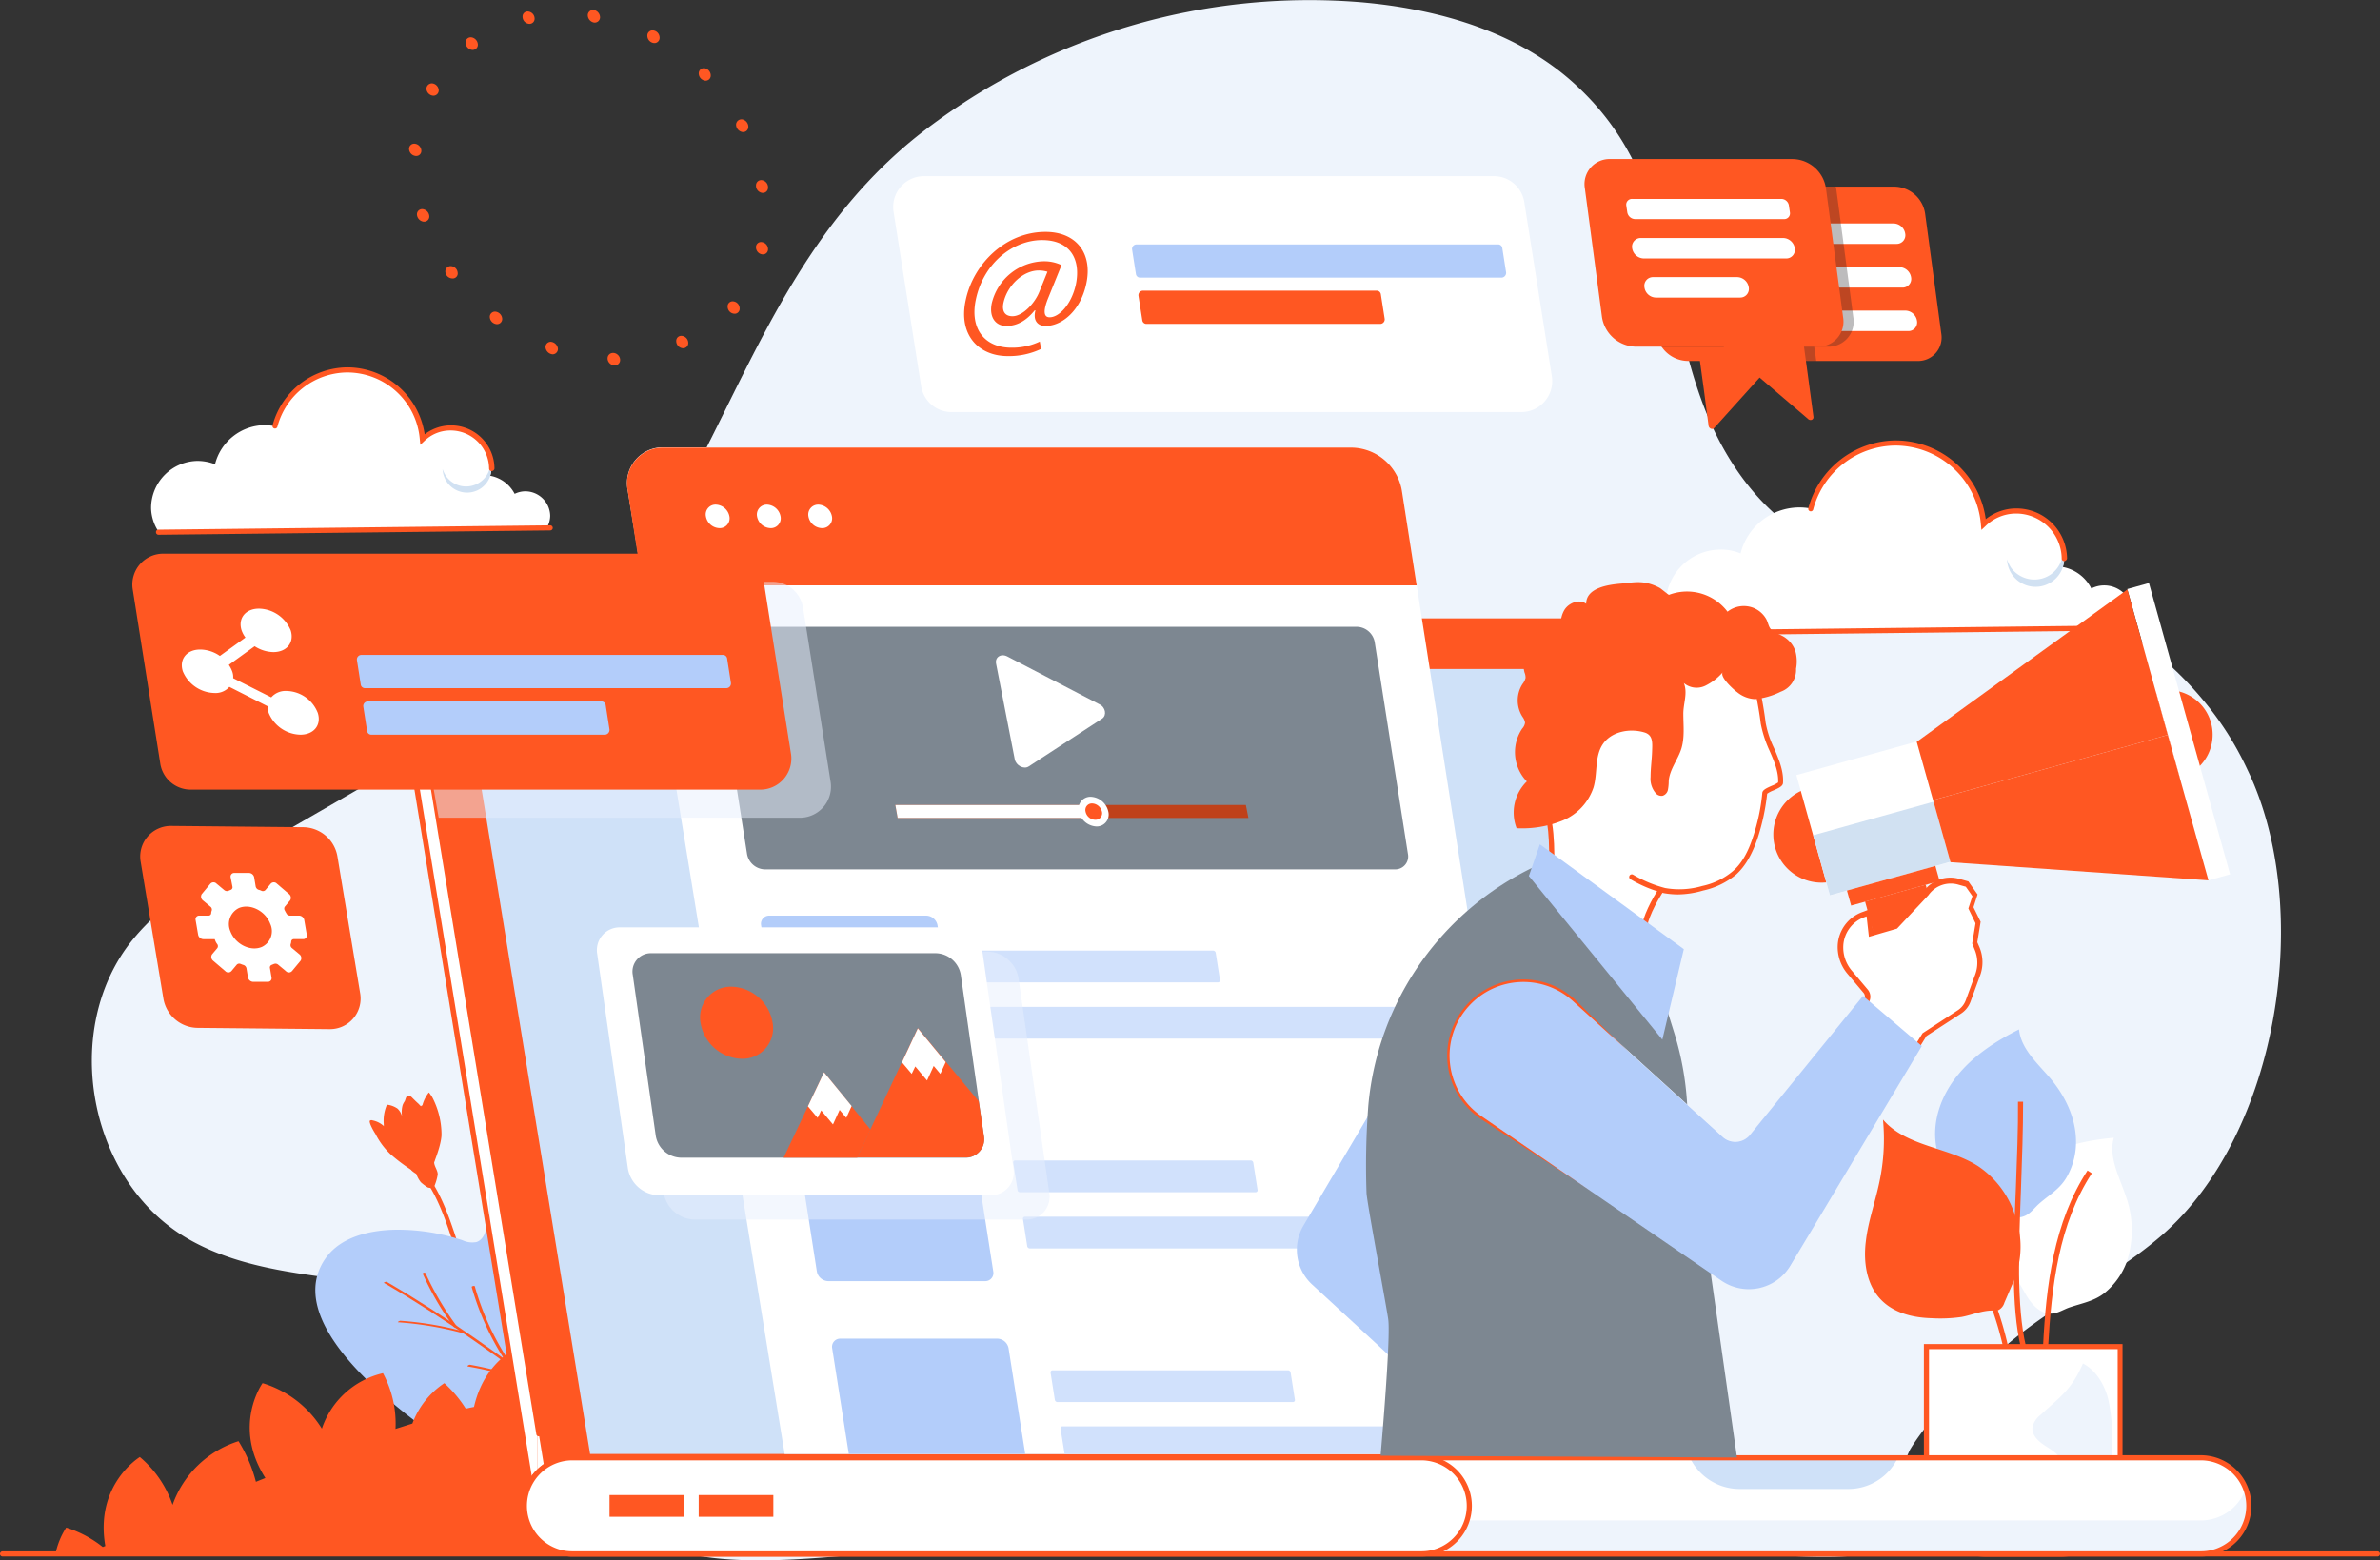 <svg xmlns="http://www.w3.org/2000/svg" xmlns:xlink="http://www.w3.org/1999/xlink" width="577.385" height="378.619" viewBox="0 0 577.385 378.619"><rect x="0" y="0" width="577.385" height="378.619" fill="#333333" stroke="none"/><defs><style>.a{fill:#eef4fc;}.b{fill:#ff5722;}.c{fill:#b3cdfa;}.d{fill:#fff;}.e{fill:#d1e1f2;}.f{clip-path:url(#a);}.g{fill:#e3edfe;}.h{fill:#e5eefe;}.i{fill:#e8f0fe;}.j{fill:#eaf1fe;}.k{fill:#ecf3fe;}.l{fill:#eef4fe;}.m{fill:#eff5fe;}.n{fill:#f1f6fe;}.o{fill:#f3f7ff;}.p{fill:#f4f8ff;}.q{fill:#f5f9ff;}.r{fill:#f7faff;}.s{fill:#f8faff;}.t{fill:#f9fbff;}.u{fill:#fafcff;}.v{fill:#fbfcff;}.w{fill:#fbfdff;}.x{fill:#fcfdff;}.y{fill:#fdfeff;}.z{fill:#fefeff;}.aa{fill:#feffff;}.ab{fill:#cfe1f8;}.ac{fill:#7d8791;}.ad{fill:#d1e1fc;}.ae{fill:#bf411a;}.af{fill:#f1f2f2;}.ag{opacity:0.5;}.ah{fill:#e7effd;}.ai{opacity:0.3;}.aj{fill:#231f20;}</style><clipPath id="a"><path d="M161.9,243.6,435,245.151a8.911,8.911,0,0,1,8.435,7.257l33.741,206.6H188.387L154.645,252.532a6.193,6.193,0,0,1,2.915-6.326Z" transform="translate(-154.556 -243.6)"/></clipPath></defs><g transform="translate(0 0.014)"><g transform="translate(22.284 -0.014)"><path class="a" d="M547.984,169.693a84.739,84.739,0,0,0-46.456-28.345c-15.692-3.411-32.625-2.419-47.014-9.614-13.087-6.575-22.2-19.29-27.477-33-10.792-28.159-6.947-56.008-31.26-78.275C381.945,7.748,362.841,2.227,344.11.553A153.663,153.663,0,0,0,237.056,32.309c-50.3,39.385-48.565,108.543-107.364,142.408q-27.818,16-55.636,32.067C63.822,212.676,53.34,218.816,45.835,228,28.22,249.643,34.98,286.485,59.108,300.5c13.645,7.939,30.082,8.745,45.712,11.04,15.63,2.357,32.315,7.257,41.308,20.282,9.552,13.769,9.676,35.416,25,42.239,20.1,8.932,49.619,1.923,70.832,1.985l189.112.744h0c12.529.062,28.717,2.543,40.378-.682-6.078,1.675,5.024-23.507,5.644-24.5,5.024-8.187,13.459-16,20.406-22.577,12.343-11.723,27.787-18.235,40.5-29.214,28.655-24.81,37.029-79.7,20.84-113.132A76.111,76.111,0,0,0,547.984,169.693Z" transform="translate(-35.928 0.014)"/></g><g transform="translate(13.459 264.285)"><g transform="translate(76.226 0.792)"><path class="b" d="M144.661,434.217a.683.683,0,0,1,.62-.062,5.737,5.737,0,0,1,2.791,1.427,9.82,9.82,0,0,1,.62-5.024c0-.062.062-.186.124-.186H149a5.537,5.537,0,0,1,2.357.93,3.959,3.959,0,0,1,1.116,1.985,6.349,6.349,0,0,1,.124-2.853,4.431,4.431,0,0,1,.5-.93c.186-.372.248-.93.558-1.24a.523.523,0,0,1,.434-.124,1.6,1.6,0,0,1,.806.5c.5.5.992.992,1.551,1.489.5.5.744.992.992.186a8.662,8.662,0,0,1,1.489-2.915c.062-.124.744.992.806,1.054a19.671,19.671,0,0,1,2.295,9.3c-.186,3.411-2.977,9.366-2.977,9.366-.744-.062-1.551-.186-2.295-.248a4.452,4.452,0,0,1-2.419-.93,43.072,43.072,0,0,1-4.714-3.6,18.056,18.056,0,0,1-3.659-4.962C145.653,436.946,144.289,434.589,144.661,434.217Z" transform="translate(-144.597 -427.384)"/><g transform="translate(12.345 3.108)"><path class="b" d="M166.981,441.7A16.929,16.929,0,0,0,165,433.577a4.935,4.935,0,0,0-.5-.744c.124-.124.186-.31.31-.434.062-.062.682.868.682.93a16.929,16.929,0,0,1,1.985,8.125c-.186,2.977-2.605,8.125-2.605,8.125a.787.787,0,0,1-.372-.062C165.058,448.4,166.857,444.245,166.981,441.7Z" transform="translate(-164.5 -432.395)"/></g><g transform="translate(3.511 7.701)"><path class="b" d="M153.882,447.057a13.782,13.782,0,0,1-3.1-6.326c0-.062-.062-.5-.062-.806-.124-.062-.31-.062-.434-.124a2.763,2.763,0,0,0,.062.992,14.769,14.769,0,0,0,3.1,6.327c1.737,1.8,6.078,3.846,6.078,3.846a.858.858,0,0,0,.186-.248A21.37,21.37,0,0,1,153.882,447.057Z" transform="translate(-150.259 -439.8)"/></g><g transform="translate(7.75 5.536)"><path class="b" d="M157.655,436.49c1.551,4.28,3.225,8.559,4.962,12.715a.278.278,0,0,1-.5.248c-1.8-4.218-3.473-8.559-5.024-12.839-.062-.31.5-.434.558-.124Z" transform="translate(-157.092 -436.31)"/></g><g transform="translate(10.105 16.068)"><path class="b" d="M160.9,456.087c-.062-.062.31-.186.372-.186a2.149,2.149,0,0,1,.992.5,4.352,4.352,0,0,1,.186-1.8.061.061,0,0,1,.062-.062h.062a3.584,3.584,0,0,1,.868.31,1.081,1.081,0,0,1,.372.744,2.071,2.071,0,0,1,.062-1.054l.186-.372c.062-.124.124-.31.186-.434a.192.192,0,0,1,.124-.062c.124,0,.186.124.31.186l.558.558c.186.186.248.372.372.062a3.252,3.252,0,0,1,.682-1.178,1.36,1.36,0,0,1,.186.5c-.31,1.054.868,2.233.806,3.349a12.319,12.319,0,0,1-1.054,3.349c-.248-.062-.558-.062-.806-.124-.124,0-.31-.062-.434-.062a2.692,2.692,0,0,1-.434-.248A11.4,11.4,0,0,1,163.191,459a7.221,7.221,0,0,1-1.116-2.047A4.778,4.778,0,0,1,160.9,456.087Z" transform="translate(-160.889 -453.29)"/></g><g transform="translate(13.871 21.074)"><path class="b" d="M175.607,483.342c-2.729-7.133-4.342-14.7-8.559-21.212-.372-.558.558-1.116.93-.5,4.342,6.7,5.954,14.576,8.869,21.957q1.209,2.977,2.605,5.768l-.744.868A68.627,68.627,0,0,1,175.607,483.342Z" transform="translate(-166.961 -461.361)"/></g></g><g transform="translate(63.038)"><g transform="translate(0 1.777)"><path class="c" d="M174.669,524.755c-2.543-1.3-5.086-2.605-7.567-4.032-12.963-7.5-54.581-34.237-41.122-52.721,3.6-4.9,10.234-6.513,16.312-6.7a49.707,49.707,0,0,1,16.747,2.543,5.475,5.475,0,0,0,3.411.434c1.8-.62,2.419-2.853,2.605-4.776.5-5.148.5-10.482,2.915-15.072,5.148-9.862,19.476-11.288,29.462-6.264,5.52,2.791,11.537,7.133,17.181,4.652,2.977-1.3,4.838-4.28,7.195-6.451,5.768-5.4,14.328-6.327,22.2-7.009,6.078-.5,12.529-.992,18.049,1.737a24.953,24.953,0,0,1,8.311,7.195c16.685,20.9,10.978,51.914-2.481,73.189-10.048,15.816-23.693,29.276-43.107,27.6A141.445,141.445,0,0,1,174.669,524.755Z" transform="translate(-123.334 -428.973)"/></g><g transform="translate(16.629 44.508)"><g transform="translate(0 2.224)"><path class="b" d="M150.179,501.73c29.524,17.181,55.2,39.82,83.051,59.419.186.124.806-.124.682-.248-27.849-19.6-53.527-42.3-83.051-59.419-.248-.124-.868.186-.682.248Z" transform="translate(-150.145 -501.453)"/></g><g transform="translate(9.447)"><path class="b" d="M165.391,498.2a70.168,70.168,0,0,0,7.5,12.839c.186.248.868,0,.62-.31a72.017,72.017,0,0,1-7.443-12.653c-.124-.372-.806-.186-.682.124Z" transform="translate(-165.376 -497.867)"/></g><g transform="translate(21.305 3.231)"><path class="b" d="M184.5,503.339a65.422,65.422,0,0,0,8.5,18.421c.124.186.806-.062.682-.248a64.894,64.894,0,0,1-8.435-18.359c-.124-.186-.806,0-.744.186Z" transform="translate(-184.494 -503.076)"/></g><g transform="translate(33.337 10.984)"><path class="b" d="M203.9,515.839a131.286,131.286,0,0,0,8.745,20.1c.124.186.744-.062.682-.186a120.142,120.142,0,0,1-8.745-20.1c-.062-.186-.744,0-.682.186Z" transform="translate(-203.894 -515.576)"/></g><g transform="translate(45.928 17.29)"><path class="b" d="M224.2,526.089a85.148,85.148,0,0,0,11.6,25.306c.186.248.868,0,.682-.31A86.608,86.608,0,0,1,224.942,525.9c-.124-.31-.806-.124-.744.186Z" transform="translate(-224.194 -525.743)"/></g><g transform="translate(55.903 23.896)"><path class="b" d="M240.291,536.708q8.559,15.816,18.049,31.074c.124.248.806,0,.682-.31C252.7,557.3,246.679,547,240.973,536.46c-.124-.186-.806.062-.682.248Z" transform="translate(-240.276 -536.394)"/></g><g transform="translate(3.391 11.681)"><path class="b" d="M155.729,517.072a83.3,83.3,0,0,1,15.568,2.605c.186.062.806-.248.558-.31a79.075,79.075,0,0,0-15.692-2.667c-.186.062-.806.372-.434.372Z" transform="translate(-155.612 -516.7)"/></g><g transform="translate(20.29 22.349)"><path class="b" d="M183.008,534.334a84.37,84.37,0,0,1,16.064,4.4c.248.062.868-.248.558-.372a92.12,92.12,0,0,0-16.188-4.466c-.248,0-.868.372-.434.434Z" transform="translate(-182.858 -533.9)"/></g><g transform="translate(37.109 34.789)"><path class="b" d="M210.238,554.418c5.024-.62,9.428,2.233,14.142,3.225.186.062.806-.248.434-.372-4.962-1.054-9.3-3.846-14.514-3.225-.248.062-.558.434-.062.372Z" transform="translate(-209.974 -553.957)"/></g><g transform="translate(45.512 43.251)"><path class="b" d="M223.633,567.91c6.264,0,11.35,3.039,17.429,3.659.186,0,.806-.248.434-.31-3.411-.372-6.389-1.737-9.614-2.667a25.52,25.52,0,0,0-7.815-.992c-.124,0-.806.31-.434.31Z" transform="translate(-223.523 -567.6)"/></g><g transform="translate(57.359 51.749)"><path class="b" d="M242.733,581.672c5.458.868,11.474,1.178,16.561,3.349.186.062.806-.186.558-.31-5.148-2.233-11.226-2.543-16.685-3.411-.124,0-.806.31-.434.372Z" transform="translate(-242.623 -581.3)"/></g></g><g transform="translate(59.171 16.686)"><g transform="translate(0.037)"><path class="b" d="M218.8,453.128c22.019,26.174,38.455,56.132,57.993,84.043.124.186.806.124.744,0C258,509.26,241.5,479.24,219.542,453.128c-.124-.186-.806-.124-.744,0Z" transform="translate(-218.794 -453.011)"/></g><g transform="translate(9.713 1.046)"><path class="b" d="M234.4,454.947a72.783,72.783,0,0,0,2.729,14.576c.124.31.806.31.744-.062a71.486,71.486,0,0,1-2.667-14.452c-.124-.372-.868-.434-.806-.062Z" transform="translate(-234.394 -454.697)"/></g><g transform="translate(19.623 8.147)"><path class="b" d="M250.513,466.3a67.185,67.185,0,0,0,1.737,20.22c.062.186.744.248.744,0a66.778,66.778,0,0,1-1.737-20.158c0-.248-.744-.31-.744-.062Z" transform="translate(-250.371 -466.145)"/></g><g transform="translate(28.41 19.525)"><path class="b" d="M264.577,484.559A123.326,123.326,0,0,0,266,506.453c0,.186.744.186.744.062a123.323,123.323,0,0,1-1.427-21.895c0-.124-.744-.186-.744-.062Z" transform="translate(-264.538 -484.491)"/></g><g transform="translate(37.916 29.747)"><path class="b" d="M280.135,501.175A86.912,86.912,0,0,0,282.43,528.9c.062.31.806.31.744-.062a86.3,86.3,0,0,1-2.295-27.6c0-.31-.744-.372-.744-.062Z" transform="translate(-279.865 -500.971)"/></g><g transform="translate(45.319 39.317)"><path class="b" d="M291.8,516.586q2.7,17.77,6.451,35.354c.062.248.806.248.744-.062-2.543-11.661-4.652-23.445-6.451-35.292-.062-.248-.744-.248-.744,0Z" transform="translate(-291.8 -516.4)"/></g><g transform="translate(0 10.141)"><path class="b" d="M218.837,469.509a79.158,79.158,0,0,1,13.769,7.753c.124.124.868.062.62-.062a84.312,84.312,0,0,0-13.831-7.815c-.186-.062-.93,0-.558.124Z" transform="translate(-218.734 -469.361)"/></g><g transform="translate(12.304 25.892)"><path class="b" d="M238.651,495.031a87.236,87.236,0,0,1,13.645,9.614c.186.124.868.062.62-.124a88.67,88.67,0,0,0-13.769-9.676c-.124-.186-.806-.062-.5.186Z" transform="translate(-238.571 -494.756)"/></g><g transform="translate(23.929 43.315)"><path class="b" d="M257.554,523.127c4.962,1.116,8.063,5.272,12.219,7.877.186.124.868.062.558-.186-4.28-2.667-7.443-6.823-12.529-7.939-.372-.124-.744.124-.248.248Z" transform="translate(-257.314 -522.846)"/></g><g transform="translate(28.988 54.054)"><path class="b" d="M265.551,540.309c5.892,2.109,9.676,6.7,15.2,9.3.124.062.868,0,.558-.124-3.1-1.489-5.458-3.783-8.187-5.768a24.841,24.841,0,0,0-7.009-3.535c-.186-.062-.868,0-.558.124Z" transform="translate(-265.472 -540.161)"/></g><g transform="translate(37.237 66.088)"><path class="b" d="M278.851,559.772c4.838,2.667,10.42,4.962,14.452,8.807.124.124.868.062.62-.124-4.094-3.846-9.676-6.2-14.576-8.869-.124-.062-.806,0-.5.186Z" transform="translate(-278.771 -559.563)"/></g></g><g transform="translate(116.655)"><g transform="translate(5.073)"><path class="b" d="M319.6,426.165c6.078,33.617,5.458,67.855,8.621,101.782,0,.248.62.558.62.31-3.1-33.927-2.481-68.165-8.621-101.782-.062-.186-.682-.5-.62-.31Z" transform="translate(-319.593 -426.108)"/></g><g transform="translate(7.927 5.772)"><path class="b" d="M329.1,435.529a75.139,75.139,0,0,0-4.9,14.017c-.062.31.558.682.682.31a69.618,69.618,0,0,1,4.838-13.893c.124-.372-.5-.744-.62-.434Z" transform="translate(-324.193 -435.414)"/></g><g transform="translate(9.539 16.882)"><path class="b" d="M335.357,453.372a67.364,67.364,0,0,0-8.559,18.421c-.062.186.558.558.62.31a66.823,66.823,0,0,1,8.5-18.359c.186-.124-.434-.558-.558-.372Z" transform="translate(-326.793 -453.326)"/></g><g transform="translate(10.408 31.047)"><path class="b" d="M337.811,476.187A123.324,123.324,0,0,0,328.2,495.91c-.062.186.558.558.62.434a123.322,123.322,0,0,1,9.614-19.724c.062-.124-.558-.558-.62-.434Z" transform="translate(-328.193 -476.164)"/></g><g transform="translate(11.524 44.794)"><path class="b" d="M341.782,498.435A87.732,87.732,0,0,0,330,523.679c-.062.31.558.62.682.31a86.01,86.01,0,0,1,11.723-25.12c.186-.31-.434-.744-.62-.434Z" transform="translate(-329.993 -498.328)"/></g><g transform="translate(12.827 56.667)"><path class="b" d="M344.068,517.55c-4.342,11.164-8.311,22.515-11.971,33.927-.062.248.558.62.62.31,3.6-11.413,7.567-22.639,11.909-33.8.124-.31-.5-.682-.558-.434Z" transform="translate(-332.093 -517.469)"/></g><g transform="translate(0 8.793)"><path class="b" d="M311.467,440.418a78.64,78.64,0,0,1,8.063,13.521c.062.186.682.5.62.248a81.684,81.684,0,0,0-8.125-13.645c-.124-.124-.806-.434-.558-.124Z" transform="translate(-311.413 -440.285)"/></g><g transform="translate(2.81 28.605)"><path class="b" d="M315.979,472.4a85.521,85.521,0,0,1,7.071,15.072c.062.248.744.5.62.186a92.3,92.3,0,0,0-7.133-15.258c-.124-.124-.744-.31-.558,0Z" transform="translate(-315.944 -472.226)"/></g><g transform="translate(4.251 49.488)"><path class="b" d="M318.411,506.146c3.721,3.411,4.4,8.621,6.7,12.9.124.186.744.434.558.124-2.419-4.4-3.1-9.614-6.947-13.149-.248-.186-.682-.186-.31.124Z" transform="translate(-318.267 -505.895)"/></g><g transform="translate(3.349 61.305)"><path class="b" d="M316.867,525.042c4.032,4.714,5.086,10.606,8.559,15.63.124.124.744.434.558.124-1.923-2.791-2.853-5.954-4.218-9.056a25.743,25.743,0,0,0-4.342-6.575c-.124-.062-.806-.372-.558-.124Z" transform="translate(-316.813 -524.947)"/></g><g transform="translate(4.528 75.89)"><path class="b" d="M318.767,548.61c2.915,4.714,6.575,9.49,8.187,14.824.062.186.682.5.62.248-1.675-5.4-5.334-10.172-8.249-14.948-.124-.186-.806-.434-.558-.124Z" transform="translate(-318.713 -548.463)"/></g></g></g><g transform="translate(0 60.035)"><path class="b" d="M21.7,575.621a18.7,18.7,0,0,1,2.605-6.389,27.285,27.285,0,0,1,8.869,4.714c.186-.062.434-.186.62-.248-2.605-14.948,8.373-21.584,8.373-21.584a26.213,26.213,0,0,1,7.939,11.6,24.888,24.888,0,0,1,16-15.444,35.268,35.268,0,0,1,4.218,9.862c.744-.31,1.551-.62,2.295-.93-8.125-12.715-.682-23.011-.682-23.011a25.61,25.61,0,0,1,14.39,11.04,20.5,20.5,0,0,1,14.824-13.459,25.832,25.832,0,0,1,3.039,13.521l4.094-1.3a20.2,20.2,0,0,1,7.753-9.8,29.457,29.457,0,0,1,5.21,6.2c.682-.186,1.365-.31,1.985-.434,3.225-14.142,15.32-16.312,15.32-16.312a26.645,26.645,0,0,1,3.287,13.893c.806,0,1.613-.062,2.419-.062a20.365,20.365,0,0,1,6.016-14.576,25.249,25.249,0,0,1,12.343,17.057c.31.124.682.186.992.31a17.436,17.436,0,0,1,1.923-3.97,26.257,26.257,0,0,1,12.4,8.187,20.055,20.055,0,0,1,10.792-9.924,25.574,25.574,0,0,1,4.466,21.15c.124.062.248.186.372.248a20.371,20.371,0,0,1,13.583-3.163,25.98,25.98,0,0,1-.558,10.172c1.054.5,2.171.93,3.287,1.365a19.909,19.909,0,0,1,9.986-8.435,27.315,27.315,0,0,1,3.908,7.691,19.779,19.779,0,0,1,9.552-2.171,30.309,30.309,0,0,1,.744,6.451c3.908-.124,7.877-.372,11.847-.682a19.857,19.857,0,0,1,9.8-8.125,30.806,30.806,0,0,1,3.721,7.009,24.834,24.834,0,0,1,11.475-7.629,34.241,34.241,0,0,1,4.032,9.118c.868.186,1.737.372,2.605.62a20.038,20.038,0,0,1,14.08-3.473,27.439,27.439,0,0,1-.434,9.676c.558.372,1.116.806,1.675,1.24H21.7Z" transform="translate(-21.7 -522.9)"/></g></g><g transform="translate(452.454 249.767)"><g transform="translate(14.961 76.972)"><path class="d" d="M767.989,577.164H786.1a14.466,14.466,0,0,0,14.452-14.452V526.8H753.6v35.912A14.374,14.374,0,0,0,767.989,577.164Z" transform="translate(-753.599 -526.8)"/></g><g transform="translate(40.605 81.066)"><path class="a" d="M798.142,553.434c-1.675-1.054-3.473-2.667-3.163-4.652a5.219,5.219,0,0,1,1.8-2.791c4.9-4.466,7.753-6.326,10.42-12.591,3.1,1.613,5.148,4.962,6.078,8.435a41.452,41.452,0,0,1,.992,10.73c.062,8.125,1.427,23.941-10.916,23.011-2.109-.186-4.528-.806-5.582-2.729a8.146,8.146,0,0,1-.434-5.024c.434-3.908,1.365-8.435,4.776-10.172C801.739,555.6,799.754,554.488,798.142,553.434Z" transform="translate(-794.943 -533.4)"/></g><g transform="translate(14.279 76.352)"><path class="b" d="M785.683,577.4H767.572A15.088,15.088,0,0,1,752.5,562.332V525.8h48.193v36.532A15.075,15.075,0,0,1,785.683,577.4ZM753.74,527.04v35.292a13.844,13.844,0,0,0,13.831,13.831h18.111a13.844,13.844,0,0,0,13.831-13.831V527.04Z" transform="translate(-752.5 -525.8)"/></g><g transform="translate(31.09 26.298)"><path class="d" d="M779.911,464.2c1.24-6.078,5.768-11.164,11.164-14.2s11.661-4.342,17.8-4.9c-1.3,4.652,1.24,9.3,2.791,13.831a24.576,24.576,0,0,1,.372,16.188,17.569,17.569,0,0,1-5.4,7.629c-2.481,1.985-5.4,2.481-8.373,3.473-1.551.5-2.915,1.489-4.528,1.551-2.357.124-4.342-1.737-5.644-3.721-1.054-1.613-1.861-3.411-3.1-4.962-1.178-1.427-2.543-2.543-3.411-4.156A15.779,15.779,0,0,1,779.911,464.2Z" transform="translate(-779.603 -445.1)"/></g><g transform="translate(17.005)"><path class="c" d="M757.146,431.045c-1.054-6.14,1.3-12.467,5.272-17.3,3.908-4.776,9.3-8.249,14.824-11.04.5,4.776,4.528,8.249,7.629,11.909,3.535,4.218,6.078,9.428,6.2,14.948a17.139,17.139,0,0,1-2.295,9.056c-1.613,2.791-4.156,4.218-6.513,6.264-1.24,1.054-2.171,2.481-3.659,3.1-2.171.93-4.652-.062-6.575-1.427-1.551-1.116-2.977-2.543-4.652-3.535-1.613-.93-3.225-1.427-4.714-2.667A15.227,15.227,0,0,1,757.146,431.045Z" transform="translate(-756.894 -402.7)"/></g><g transform="translate(0 21.895)"><path class="b" d="M729.678,467.524c.558-4.9,2.295-9.552,3.287-14.39A49.657,49.657,0,0,0,733.833,438c5.644,6.575,15.816,6.637,23.073,11.288a22.694,22.694,0,0,1,8.932,11.847,22.239,22.239,0,0,1-.248,16c-.124.248-.186.434-.31.682-.682,1.551-1.3,3.039-1.985,4.59a2.928,2.928,0,0,1-1.551,1.861,3.388,3.388,0,0,1-1.116.062c-2.667-.062-5.086,1.054-7.691,1.551a35.985,35.985,0,0,1-7.319.31c-4.59-.124-9.428-1.3-12.591-4.838C729.8,477.758,729.057,472.424,729.678,467.524Z" transform="translate(-729.478 -438)"/></g><g transform="translate(43.183 34.237)"><path class="b" d="M800.34,500.7l-1.24-.062c.744-14.824,2.605-30.206,10.792-42.735l1.054.682C802.946,470.8,801.147,486.059,800.34,500.7Z" transform="translate(-799.1 -457.9)"/></g><g transform="translate(36.068 17.553)"><path class="b" d="M789.348,490.543c-2.357-9.8-1.8-23.941-1.178-38.889.248-6.885.558-14.018.5-20.654h1.241c0,6.7-.248,13.831-.5,20.716-.558,14.886-1.116,28.9,1.178,38.579Z" transform="translate(-787.63 -431)"/></g><g transform="translate(11.923 37.401)"><path class="b" d="M770.285,502.7A78.554,78.554,0,0,0,748.7,463.868l.868-.868a79.469,79.469,0,0,1,21.895,39.448Z" transform="translate(-748.7 -463)"/></g></g><g transform="translate(36.656 89.124)"><g transform="translate(0 0.619)"><path class="d" d="M155.92,180.115a6.063,6.063,0,0,0-6.078-5.954,5.914,5.914,0,0,0-2.543.62,8.4,8.4,0,0,0-5.954-4.4,6.09,6.09,0,0,0,.31-1.8,9.966,9.966,0,0,0-10.048-9.862,9.805,9.805,0,0,0-6.7,2.791,18.212,18.212,0,0,0-35.788-3.163,16.811,16.811,0,0,0-2.481-.248,12.56,12.56,0,0,0-12.033,9.49,11.862,11.862,0,0,0-4.218-.806A11.422,11.422,0,0,0,59.1,178.316a10.772,10.772,0,0,0,1.861,5.706l94.153-1.054A5.917,5.917,0,0,0,155.92,180.115Z" transform="translate(-59.099 -144.698)"/></g><g transform="translate(1.179 38.331)"><path class="b" d="M61.62,207.795a.622.622,0,0,1-.62-.62.586.586,0,0,1,.62-.62l95.021-1.054a.62.62,0,0,1,0,1.24L61.62,207.795Z" transform="translate(-61 -205.5)"/></g><g transform="translate(70.708 22.701)"><path class="e" d="M182.28,185.386a5.957,5.957,0,0,1-8.311-1.365,7.573,7.573,0,0,1-.868-1.737,6.123,6.123,0,0,0,1.116,3.225,5.957,5.957,0,0,0,8.311,1.365h0A5.949,5.949,0,0,0,184.7,180.3,5.734,5.734,0,0,1,182.28,185.386Z" transform="translate(-173.1 -180.3)"/></g><g transform="translate(29.43)"><path class="b" d="M159.735,168.882a.622.622,0,0,1-.62-.62,9.331,9.331,0,0,0-9.366-9.242h-.124a9.043,9.043,0,0,0-6.264,2.605l-.93.868-.124-1.3a17.68,17.68,0,0,0-17.553-16.25h-.186a17.683,17.683,0,0,0-16.809,13.149.609.609,0,1,1-1.178-.31,18.948,18.948,0,0,1,18.049-14.08h.186a19,19,0,0,1,18.669,16.25,10.527,10.527,0,0,1,16.933,8.311.729.729,0,0,1-.682.62Z" transform="translate(-106.547 -143.7)"/></g></g><g transform="translate(404.087 106.862)"><g transform="translate(0 0.557)"><path class="d" d="M764.817,214.756a6.922,6.922,0,0,0-10.048-6.2,9.841,9.841,0,0,0-6.947-5.21,7.913,7.913,0,0,0,.372-2.109,11.58,11.58,0,0,0-19.6-8.311,21.342,21.342,0,0,0-41.928-3.783,15,15,0,0,0-2.915-.248,14.739,14.739,0,0,0-14.08,11.164,12.184,12.184,0,0,0-4.962-.93A13.329,13.329,0,0,0,651.5,212.647a12.648,12.648,0,0,0,2.171,6.7l110.217-1.178A8,8,0,0,0,764.817,214.756Z" transform="translate(-651.497 -173.198)"/></g><g transform="translate(1.428 44.844)"><path class="b" d="M654.42,247.081a.622.622,0,0,1-.62-.62.586.586,0,0,1,.62-.62l111.272-1.24h0a.622.622,0,0,1,.62.62.586.586,0,0,1-.62.62L654.42,247.081Z" transform="translate(-653.8 -244.6)"/></g><g transform="translate(82.804 26.484)"><path class="e" d="M795.73,220.954a7.01,7.01,0,0,1-9.738-1.551,8.9,8.9,0,0,1-.992-2.047,7.125,7.125,0,0,0,1.3,3.784,6.955,6.955,0,0,0,9.738,1.551h0A6.919,6.919,0,0,0,798.583,215,7.032,7.032,0,0,1,795.73,220.954Z" transform="translate(-785 -215)"/></g><g transform="translate(34.579)"><path class="b" d="M769.366,201.576a.622.622,0,0,1-.62-.62,11.066,11.066,0,0,0-11.164-10.916,10.593,10.593,0,0,0-7.381,3.1l-.93.868-.124-1.3a20.843,20.843,0,0,0-20.654-19.166h-.248a20.793,20.793,0,0,0-19.786,15.506.609.609,0,1,1-1.178-.31A22.13,22.13,0,0,1,728.306,172.3h.248a22.1,22.1,0,0,1,21.771,19.1,11.861,11.861,0,0,1,7.319-2.605h.124a12.283,12.283,0,0,1,12.281,12.157.794.794,0,0,1-.682.62Z" transform="translate(-707.247 -172.3)"/></g></g><g transform="translate(95.308 150.031)"><g transform="translate(0.554 1.054)"><g class="f"><rect class="g" width="1.24" height="215.411" transform="translate(321.375)"/></g><g class="f" transform="translate(0)"><rect class="g" width="11.475" height="215.411" transform="translate(309.901)"/></g><g class="f" transform="translate(0)"><rect class="h" width="11.475" height="215.411" transform="translate(298.426)"/></g><g class="f" transform="translate(0)"><rect class="i" width="11.475" height="215.411" transform="translate(286.952)"/></g><g class="f" transform="translate(0)"><rect class="j" width="11.475" height="215.411" transform="translate(275.477)"/></g><g class="f" transform="translate(0)"><rect class="k" width="11.475" height="215.411" transform="translate(264.003)"/></g><g class="f" transform="translate(0)"><rect class="l" width="11.475" height="215.411" transform="translate(252.528)"/></g><g class="f" transform="translate(0)"><rect class="m" width="11.475" height="215.411" transform="translate(241.054)"/></g><g class="f" transform="translate(0)"><rect class="n" width="11.475" height="215.411" transform="translate(229.579)"/></g><g class="f" transform="translate(0)"><rect class="o" width="11.475" height="215.411" transform="translate(218.105)"/></g><g class="f" transform="translate(0)"><rect class="p" width="11.475" height="215.411" transform="translate(206.63)"/></g><g class="f" transform="translate(0)"><rect class="q" width="11.475" height="215.411" transform="translate(195.094)"/></g><g class="f" transform="translate(0)"><rect class="r" width="11.475" height="215.411" transform="translate(183.619)"/></g><g class="f" transform="translate(0)"><rect class="s" width="11.475" height="215.411" transform="translate(172.145)"/></g><g class="f" transform="translate(0)"><rect class="t" width="11.475" height="215.411" transform="translate(160.67)"/></g><g class="f" transform="translate(0)"><rect class="u" width="11.475" height="215.411" transform="translate(149.196)"/></g><g class="f" transform="translate(0)"><rect class="v" width="11.475" height="215.411" transform="translate(137.721)"/></g><g class="f" transform="translate(0)"><rect class="w" width="11.475" height="215.411" transform="translate(126.247)"/></g><g class="f" transform="translate(0)"><rect class="x" width="11.475" height="215.411" transform="translate(114.772)"/></g><g class="f" transform="translate(0)"><rect class="y" width="11.475" height="215.411" transform="translate(103.298)"/></g><g class="f" transform="translate(0)"><rect class="y" width="11.475" height="215.411" transform="translate(91.823)"/></g><g class="f" transform="translate(0)"><rect class="z" width="11.475" height="215.411" transform="translate(80.349)"/></g><g class="f" transform="translate(0)"><rect class="z" width="11.475" height="215.411" transform="translate(68.874)"/></g><g class="f" transform="translate(0)"><rect class="aa" width="11.475" height="215.411" transform="translate(57.4)"/></g><g class="f" transform="translate(0)"><rect class="d" width="11.475" height="215.411" transform="translate(45.925)"/></g><g class="f" transform="translate(0)"><rect class="d" width="11.475" height="215.411" transform="translate(34.451)"/></g><g class="f" transform="translate(0)"><rect class="d" width="11.475" height="215.411" transform="translate(22.976)"/></g><g class="f" transform="translate(0)"><rect class="d" width="11.475" height="215.411" transform="translate(11.502)"/></g><g class="f" transform="translate(0)"><rect class="d" width="11.475" height="215.411" transform="translate(0.027)"/></g><g class="f" transform="translate(0)"><rect class="d" width="0.31" height="215.411" transform="translate(-0.345)"/></g></g><g transform="translate(0 0.434)"><path class="b" d="M477.577,459.189H187.551l-33.8-206.975a6.776,6.776,0,0,1,3.225-6.947l4.466-2.667h.186l273.093,1.551a9.575,9.575,0,0,1,9.056,7.753Zm-288.971-1.24H476.15L442.533,252.028a8.2,8.2,0,0,0-7.815-6.7l-272.907-1.551-4.156,2.543a5.473,5.473,0,0,0-2.605,5.644Z" transform="translate(-153.662 -242.6)"/></g><g transform="translate(4.215 0.558)"><path class="b" d="M194.349,456.66H483.135l-33.741-206.6a8.921,8.921,0,0,0-8.435-7.257H166.625a6.036,6.036,0,0,0-6.078,7.257Z" transform="translate(-160.458 -242.8)"/></g><g transform="translate(3.631)"><path class="b" d="M482.777,456.938a.6.6,0,0,1-.62-.5l-33.741-206.6a8.2,8.2,0,0,0-7.815-6.7H166.267a5.617,5.617,0,0,0-4.28,1.861,5.527,5.527,0,0,0-1.178,4.652l31.074,190.1a.6.6,0,0,1-1.178.186l-31.074-190.1a6.9,6.9,0,0,1,1.427-5.644,6.627,6.627,0,0,1,5.21-2.295H440.539a9.575,9.575,0,0,1,9.056,7.753l33.741,206.6a.581.581,0,0,1-.5.682Z" transform="translate(-159.517 -241.9)"/></g><g transform="translate(16.77 12.281)"><path class="ab" d="M477.238,452.177,446.1,261.7H180.7l31.074,190.477Z" transform="translate(-180.7 -261.7)"/></g><g transform="translate(31.904 203.688)"><path class="d" d="M216.761,593.621H611.794a11.647,11.647,0,0,0,11.661-11.661h0A11.647,11.647,0,0,0,611.794,570.3H216.761A11.647,11.647,0,0,0,205.1,581.961h0A11.647,11.647,0,0,0,216.761,593.621Z" transform="translate(-205.1 -570.3)"/></g><g transform="translate(31.904 211.317)"><path class="a" d="M216.761,590.167H611.794a11.531,11.531,0,0,0,10.854-7.567,11.456,11.456,0,0,1,.806,4.094,11.647,11.647,0,0,1-11.661,11.661H216.761A11.647,11.647,0,0,1,205.1,586.694a11.455,11.455,0,0,1,.806-4.094A11.531,11.531,0,0,0,216.761,590.167Z" transform="translate(-205.1 -582.6)"/></g><g transform="translate(314.673 203.688)"><path class="ab" d="M673.095,577.867h26.3a13.3,13.3,0,0,0,12.033-7.567H661A13.388,13.388,0,0,0,673.095,577.867Z" transform="translate(-661 -570.3)"/></g><g transform="translate(31.284 203.068)"><path class="b" d="M611.414,593.862H216.381a12.281,12.281,0,1,1,0-24.562H611.414a12.281,12.281,0,0,1,0,24.562ZM216.381,570.541a11.04,11.04,0,1,0,0,22.081H611.414a11.04,11.04,0,1,0,0-22.081Z" transform="translate(-204.1 -569.3)"/></g><g transform="translate(31.904 203.688)"><path class="d" d="M216.761,593.621H422.681a11.647,11.647,0,0,0,11.661-11.661h0A11.647,11.647,0,0,0,422.681,570.3H216.761A11.647,11.647,0,0,0,205.1,581.961h0A11.647,11.647,0,0,0,216.761,593.621Z" transform="translate(-205.1 -570.3)"/></g><g transform="translate(31.284 203.068)"><path class="b" d="M422.3,593.862H216.381a12.281,12.281,0,1,1,0-24.562H422.3a12.281,12.281,0,0,1,0,24.562ZM216.381,570.541a11.04,11.04,0,1,0,0,22.081H422.3a11.04,11.04,0,1,0,0-22.081Z" transform="translate(-204.1 -569.3)"/></g><g transform="translate(52.563 212.728)"><rect class="b" width="18.111" height="5.272" transform="translate(18.111 5.272) rotate(180)"/></g><g transform="translate(74.193 212.728)"><rect class="b" width="18.111" height="5.272" transform="translate(18.111 5.272) rotate(180)"/></g></g><g transform="translate(0 376.42)"><path class="b" d="M576.765,608.141H.62a.62.62,0,1,1,0-1.24H576.765a.62.62,0,0,1,0,1.24Z" transform="translate(0 -606.9)"/></g><g transform="translate(152.149 108.537)"><path class="d" d="M283.509,419.252H469.768L433.236,185.358A12.568,12.568,0,0,0,421.265,175H254.172a8.669,8.669,0,0,0-8.745,10.358Z" transform="translate(-245.305 -175)"/><g transform="translate(20.981 43.541)"><path class="ac" d="M291.517,304.061h152.89a3.133,3.133,0,0,0,3.163-3.721l-8.063-51.418a4.5,4.5,0,0,0-4.28-3.721H282.337a3.133,3.133,0,0,0-3.163,3.721l8.063,51.418A4.5,4.5,0,0,0,291.517,304.061Z" transform="translate(-279.132 -245.2)"/></g><g transform="translate(84.536 122.126)"><path class="ad" d="M383.213,379.591h57.248a.479.479,0,0,0,.434-.5l-1.054-6.7a.659.659,0,0,0-.558-.5H382.034a.479.479,0,0,0-.434.5l1.054,6.7A.659.659,0,0,0,383.213,379.591Z" transform="translate(-381.6 -371.9)"/><g transform="translate(2.357 13.645)"><path class="ad" d="M387.075,401.591h113.07a.479.479,0,0,0,.434-.5l-1.054-6.7a.659.659,0,0,0-.558-.5H385.834a.479.479,0,0,0-.434.5l1.054,6.7A.668.668,0,0,0,387.075,401.591Z" transform="translate(-385.4 -393.9)"/></g></g><g transform="translate(93.653 173.048)"><path class="ad" d="M397.913,461.691h57.248a.479.479,0,0,0,.434-.5l-1.054-6.7a.659.659,0,0,0-.558-.5H396.734a.479.479,0,0,0-.434.5l1.054,6.7A.547.547,0,0,0,397.913,461.691Z" transform="translate(-396.3 -454)"/><g transform="translate(2.357 13.645)"><path class="ad" d="M401.713,483.691h113.07a.479.479,0,0,0,.434-.5l-1.054-6.7a.659.659,0,0,0-.558-.5H400.534a.479.479,0,0,0-.434.5l1.054,6.7A.659.659,0,0,0,401.713,483.691Z" transform="translate(-400.1 -476)"/></g></g><g transform="translate(102.709 223.97)"><path class="ad" d="M412.513,543.791h57.248a.479.479,0,0,0,.434-.5l-1.054-6.7a.659.659,0,0,0-.558-.5H411.334a.479.479,0,0,0-.434.5l1.054,6.7A.659.659,0,0,0,412.513,543.791Z" transform="translate(-410.9 -536.1)"/><g transform="translate(2.419 13.583)"><path class="ad" d="M528.8,558.5a.659.659,0,0,0-.558-.5H415.234a.479.479,0,0,0-.434.5l.992,6.2h114Z" transform="translate(-414.8 -558)"/></g></g><g transform="translate(32.472 113.629)"><path class="c" d="M305.5,395.539h38.083a1.971,1.971,0,0,0,1.985-2.357l-5.086-32.625a2.848,2.848,0,0,0-2.729-2.357H299.669a1.971,1.971,0,0,0-1.985,2.357l5.086,32.625A2.848,2.848,0,0,0,305.5,395.539Z" transform="translate(-297.66 -358.2)"/></g><g transform="translate(40.908 164.985)"><path class="c" d="M319.1,478.339h38.083a1.971,1.971,0,0,0,1.985-2.357l-5.086-32.625A2.848,2.848,0,0,0,351.352,441H313.269a1.971,1.971,0,0,0-1.985,2.357l5.086,32.625A2.9,2.9,0,0,0,319.1,478.339Z" transform="translate(-311.26 -441)"/></g><g transform="translate(49.715 216.279)"><path class="c" d="M368.281,526.057a2.848,2.848,0,0,0-2.729-2.357H327.469a1.971,1.971,0,0,0-1.985,2.357l4.032,25.616h42.8Z" transform="translate(-325.46 -523.7)"/></g><g transform="translate(0 0.062)"><path class="b" d="M249.023,208.531l-3.6-23.073a8.669,8.669,0,0,1,8.745-10.358H421.265a12.568,12.568,0,0,1,11.971,10.358l3.6,23.073Z" transform="translate(-245.305 -175.1)"/></g><g transform="translate(43.937 13.893)"><path class="d" d="M316.179,200.253a3.437,3.437,0,0,0,3.287,2.853,2.38,2.38,0,0,0,2.419-2.853A3.5,3.5,0,0,0,318.6,197.4,2.409,2.409,0,0,0,316.179,200.253Z" transform="translate(-316.144 -197.4)"/></g><g transform="translate(31.471 13.893)"><path class="d" d="M296.079,200.253a3.437,3.437,0,0,0,3.287,2.853,2.38,2.38,0,0,0,2.419-2.853A3.5,3.5,0,0,0,298.5,197.4,2.409,2.409,0,0,0,296.079,200.253Z" transform="translate(-296.044 -197.4)"/></g><g transform="translate(19.064 13.893)"><path class="d" d="M276.078,200.253a3.437,3.437,0,0,0,3.287,2.853,2.38,2.38,0,0,0,2.419-2.853A3.5,3.5,0,0,0,278.5,197.4,2.38,2.38,0,0,0,276.078,200.253Z" transform="translate(-276.042 -197.4)"/></g><g transform="translate(65.06 50.449)"><g transform="translate(0 36.323)"><path class="ae" d="M435.856,318.063h-85.1L350.2,314.9h85.035Z" transform="translate(-350.2 -314.9)"/></g><g transform="translate(0 36.323)"><path class="d" d="M398.641,318.063H350.758L350.2,314.9h47.821Z" transform="translate(-350.2 -314.9)"/></g><g transform="translate(44.47 34.338)"><path class="d" d="M429.094,315.3a2.886,2.886,0,0,1-2.853,3.6,4.554,4.554,0,0,1-4.28-3.6,2.886,2.886,0,0,1,2.853-3.6A4.554,4.554,0,0,1,429.094,315.3Z" transform="translate(-421.898 -311.7)"/></g><g transform="translate(46.116 35.951)"><path class="b" d="M428.551,316.285a1.593,1.593,0,0,1-1.613,1.985,2.45,2.45,0,0,1-2.357-1.985,1.593,1.593,0,0,1,1.613-1.985A2.561,2.561,0,0,1,428.551,316.285Z" transform="translate(-424.551 -314.3)"/></g><g transform="translate(24.396)"><path class="d" d="M415.315,271.7l-17.8,11.6c-1.178.806-3.1-.186-3.411-1.737l-4.528-23.2c-.31-1.551,1.178-2.543,2.729-1.737l22.329,11.6C416.121,268.905,416.493,270.89,415.315,271.7Z" transform="translate(-389.533 -256.337)"/></g></g></g><g transform="translate(314.619 141.242)"><g transform="translate(0 128.62)"><path class="c" d="M525.082,435.1l-16.25,27.539a11.506,11.506,0,0,0,2.109,14.266l26.919,24.81,13.707-17.429Z" transform="translate(-507.251 -435.1)"/></g><g transform="translate(115.584 0.214)"><g transform="translate(33.739 73.267)"><path class="af" d="M751.225,346.2l7.629,11.847-3.6,2.481L748,351.968Z" transform="translate(-748 -346.2)"/></g><g transform="translate(22.264 73.205)"><path class="b" d="M744.2,346.1l8.125,29.213a.8.8,0,0,1-.558.992l-13.149,3.659a.8.8,0,0,1-.992-.558L729.5,350.194Z" transform="translate(-729.5 -346.1)"/></g><g transform="translate(0 49.759)"><path class="b" d="M708.425,330.815a11.685,11.685,0,1,1-6.264-22.515Z" transform="translate(-693.604 -308.3)"/></g><g transform="translate(92.848 25.971)"><path class="b" d="M849.13,291.192a10.82,10.82,0,0,0-5.83-20.84Z" transform="translate(-843.3 -269.947)"/></g><g transform="translate(5.594 38.462)"><rect class="d" width="30.33" height="30.33" transform="translate(0 8.138) rotate(-15.564)"/></g><g transform="translate(9.673 53.066)"><rect class="e" width="30.33" height="15.134" transform="translate(0 8.138) rotate(-15.564)"/></g><g transform="translate(85.873)"><rect class="d" width="5.458" height="73.375" transform="translate(0 1.464) rotate(-15.564)"/></g><g transform="translate(17.867 68.649)"><rect class="b" width="22.267" height="3.783" transform="translate(0 5.974) rotate(-15.564)"/></g><g transform="translate(23.195 78.917)"><path class="b" d="M736.954,355.428,731,357.1l1.365,5.024,5.954-1.675a2.619,2.619,0,0,0,1.8-3.225A2.489,2.489,0,0,0,736.954,355.428Z" transform="translate(-731 -355.311)"/></g><g transform="translate(25.552 87.415)"><path class="b" d="M740.754,369.128,734.8,370.8l1.365,5.024,5.954-1.675a2.619,2.619,0,0,0,1.8-3.225A2.465,2.465,0,0,0,740.754,369.128Z" transform="translate(-734.8 -369.011)"/></g><g transform="translate(27.909 95.912)"><path class="b" d="M744.554,382.828,738.6,384.5l1.365,5.024,5.954-1.675a2.582,2.582,0,0,0,1.8-3.163A2.436,2.436,0,0,0,744.554,382.828Z" transform="translate(-738.6 -382.711)"/></g><g transform="translate(34.793 1.566)"><path class="b" d="M800.808,230.6,749.7,267.567l3.969,14.142,56.938-15.816Z" transform="translate(-749.7 -230.6)"/></g><g transform="translate(38.763 36.858)"><path class="b" d="M756.1,303.316l4.218,15.072,62.583,4.4L813.038,287.5Z" transform="translate(-756.1 -287.5)"/></g></g><g transform="translate(59.698 54.749)"><path class="d" d="M636.063,330.638s-8.807,9.862-8.559,18.111v8.559h-24s4.714-38.269,0-41.308h16.25Z" transform="translate(-603.5 -316)"/></g><g transform="translate(57.651 54.129)"><path class="b" d="M626.932,357.549H601.627l.062-.682c1.8-14.638,3.473-38.641.248-40.75L600.2,315h18.607l16.933,15.258-.434.434c-.062.124-8.621,9.8-8.373,17.677Zm-23.941-1.24h22.7v-7.939c-.248-7.443,6.513-16,8.311-18.049l-15.692-14.08H603.549C606.837,322.753,603.673,350.54,602.991,356.308Z" transform="translate(-600.2 -315)"/></g><g transform="translate(63.476 15.41)"><g transform="translate(48.261 10.25)"><path class="d" d="M688.827,272.7c-.434-1.054-.868-2.109-1.365-3.163,0-.124-.062-.248-.062-.434Z" transform="translate(-687.4 -269.1)"/></g><path class="d" d="M611.147,274.981a43.055,43.055,0,0,1,3.349-6.513c3.659-6.078,8.249-12.095,14.886-14.514,3.783-1.365,7.877-1.427,11.909-1.365,3.039.062,6.14.186,8.869,1.551,3.659,1.8,5.954,5.4,7.691,9.18.558,2.667,1.054,5.4,1.365,8.125.62,4.838,4.528,9.676,4.218,14.514-.062.806-3.721,1.613-3.846,2.481a49.427,49.427,0,0,1-2.295,10.73,19.618,19.618,0,0,1-5.024,8.559,18.038,18.038,0,0,1-7.815,3.783,21.439,21.439,0,0,1-9.3.5,29.461,29.461,0,0,1-7.939-3.287,47.67,47.67,0,0,1-9.056-5.768A25.88,25.88,0,0,1,611.147,274.981Z" transform="translate(-609.591 -252.575)"/></g><g transform="translate(64.373 14.666)"><path class="b" d="M639.111,312.485a19.927,19.927,0,0,1-3.411-.31,30.767,30.767,0,0,1-8.063-3.349.639.639,0,1,1,.62-1.116,30.184,30.184,0,0,0,7.753,3.225,19.719,19.719,0,0,0,8.994-.5,17,17,0,0,0,7.5-3.659c2.047-1.8,3.6-4.466,4.838-8.311a47.277,47.277,0,0,0,2.233-10.606c.062-.744,1.054-1.178,2.295-1.737a7.046,7.046,0,0,0,1.551-.806c.124-2.543-.93-5.086-2.109-7.753a28.489,28.489,0,0,1-2.109-6.513c-.31-2.543-.806-5.272-1.365-8.063-1.489-3.163-3.659-7.009-7.381-8.87-2.605-1.24-5.52-1.427-8.621-1.489-3.846-.062-8,0-11.723,1.365-6.761,2.481-11.35,8.932-14.576,14.266a41.263,41.263,0,0,0-3.287,6.388.628.628,0,0,1-1.178-.434,41.7,41.7,0,0,1,3.411-6.637c3.349-5.52,8.063-12.157,15.2-14.762,3.908-1.427,8.187-1.489,12.157-1.427,3.225.062,6.326.186,9.118,1.613,4.094,1.985,6.388,6.14,8,9.49l.062.124c.558,2.853,1.054,5.582,1.365,8.187a24.241,24.241,0,0,0,2.047,6.2c1.178,2.729,2.357,5.582,2.171,8.435-.062.806-1.054,1.24-2.295,1.8a7.043,7.043,0,0,0-1.551.806,53.073,53.073,0,0,1-2.295,10.73c-1.365,4.032-3.039,6.885-5.21,8.869a18.857,18.857,0,0,1-8.063,3.908A22.314,22.314,0,0,1,639.111,312.485Z" transform="translate(-611.037 -251.375)"/></g><g transform="translate(52.598)"><path class="b" d="M595.245,276.09a10.221,10.221,0,0,1-1.116-12.839,2.563,2.563,0,0,0,.682-1.427,3.243,3.243,0,0,0-.62-1.427,7.356,7.356,0,0,1,0-7.939,3.743,3.743,0,0,0,.744-1.489,3.24,3.24,0,0,0-.248-1.3,7.584,7.584,0,0,1,1.737-7.071,7.416,7.416,0,0,1,6.947-2.109c-.062-2.047-.062-4.28.992-6.016s3.659-2.729,5.272-1.489c0-3.97,5.582-4.652,8.435-4.9,2.171-.186,4.156-.62,6.326-.124a11.817,11.817,0,0,1,3.1,1.178c.248.124,2.171,1.737,2.233,1.675a12.307,12.307,0,0,1,14.2,4.094,6.367,6.367,0,0,1,6.451-.868,6.262,6.262,0,0,1,2.915,2.605c.5.868.558,1.923,1.241,2.605.868.868,2.543,1.241,3.6,2.109a6.405,6.405,0,0,1,2.233,3.039,9.327,9.327,0,0,1,.186,4.342,5.626,5.626,0,0,1-3.721,5.582,17.879,17.879,0,0,1-6.2,1.8,7.392,7.392,0,0,1-4.342-1.675c-.806-.558-4.466-3.846-3.473-4.9a13.394,13.394,0,0,1-4.342,3.349,4.835,4.835,0,0,1-5.148-.682c.992,2.419-.124,4.9-.124,7.443,0,2.853.372,5.768-.5,8.559-.868,2.667-2.853,5.024-3.039,7.815a11.422,11.422,0,0,1-.186,2.047,1.9,1.9,0,0,1-1.3,1.489,1.827,1.827,0,0,1-1.551-.5,5.33,5.33,0,0,1-1.365-4.094c0-2.109.31-4.156.372-6.264.062-2.047.248-3.908-1.923-4.528-3.6-1.054-8.063-.186-10.11,2.977-1.923,2.977-1.178,6.947-2.171,10.358a13.211,13.211,0,0,1-7.505,8.063,26.319,26.319,0,0,1-11.164,1.861A10.551,10.551,0,0,1,595.245,276.09Z" transform="translate(-592.053 -227.73)"/></g><g transform="translate(16.792 66.968)"><path class="ac" d="M579.4,335.7s-1.613.806-4.28,2.109a71.214,71.214,0,0,0-40.254,57.931,192.62,192.62,0,0,0-.434,21.212c.062,2.109,5.024,28.593,5.272,30.7.434,3.349-.558,17.8-1.861,33.059l86.462.434L612.274,396.67a72.156,72.156,0,0,0-3.163-18.483l-7.629-24.438Z" transform="translate(-534.324 -335.7)"/></g><g transform="translate(37.174 72.444)"><path class="d" d="M597.028,373.725l36.284,32.935a4.706,4.706,0,0,0,6.637-.372l29.213-33.617-5.086-6.016a9.23,9.23,0,0,1-2.171-6.513h0a8.307,8.307,0,0,1,5.52-7.381l1.24-.434.558,5.024,5.954-1.737,7.443-8.063h0a7.282,7.282,0,0,1,7.939-2.729l1.985.558,1.923,2.729-.992,3.039,1.737,3.535-.806,4.9.62,1.489a8.731,8.731,0,0,1,.124,6.264l-2.295,6.264a5.575,5.575,0,0,1-2.171,2.729l-8.435,5.458L650,437.61a11.814,11.814,0,0,1-16.871,3.846l-58.179-39.882a17.815,17.815,0,0,1-2.977-26.857h0A17.905,17.905,0,0,1,597.028,373.725Z" transform="translate(-567.185 -344.53)"/></g><g transform="translate(36.442 71.685)"><path class="b" d="M638.943,442.169a10.266,10.266,0,0,1-5.768-1.861l-59.109-38.517a18.5,18.5,0,1,1,22.887-28.965h0l34.92,34.3a5.847,5.847,0,0,0,4.156,1.054,4.649,4.649,0,0,0,3.349-1.3l27.663-33.8a1.4,1.4,0,0,0,0-1.8l-3.97-4.714a10.023,10.023,0,0,1-2.295-6.947,9.062,9.062,0,0,1,5.954-7.939l1.985-.744.558,5.086,5.086-1.489,7.319-7.939a7.908,7.908,0,0,1,8.559-2.977l2.233.62L694.7,347.4l-.992,3.1,1.737,3.535-.806,4.962.558,1.3a9.41,9.41,0,0,1,.124,6.761l-2.295,6.264a5.871,5.871,0,0,1-2.419,3.039l-8.311,5.4-32.873,53.279c-2.047,3.535-5.086,6.016-8.311,6.761A5.346,5.346,0,0,1,638.943,442.169Zm-54.4-72.879a17.207,17.207,0,0,0-17.119,19.166A17.315,17.315,0,0,0,574.81,400.8l59.109,38.517A8.722,8.722,0,0,0,640.8,440.8a12.248,12.248,0,0,0,7.5-6.2l33.059-53.527,8.559-5.582a4.956,4.956,0,0,0,1.923-2.419l2.295-6.264a8.208,8.208,0,0,0-.062-5.83L693.4,359.3l.806-4.9-1.737-3.6.992-2.977-1.613-2.295-1.8-.5a6.6,6.6,0,0,0-7.257,2.543l-.062.062-7.567,8.063-6.823,1.985-.558-4.962-.5.186a7.778,7.778,0,0,0-5.148,6.823,8.676,8.676,0,0,0,1.985,6.078l3.97,4.714a2.708,2.708,0,0,1,0,3.411l-27.725,33.8a6.206,6.206,0,0,1-4.28,1.737,6.957,6.957,0,0,1-5.024-1.427l-34.982-34.3A16.683,16.683,0,0,0,584.547,369.29Z" transform="translate(-566.006 -343.305)"/></g><g transform="translate(37.049 97.017)"><path class="c" d="M667.288,387.529l-27.477,33.8a4.6,4.6,0,0,1-6.637.372L596.89,388.77a17.875,17.875,0,0,0-25.12,1.116h0a17.815,17.815,0,0,0,2.977,26.857l58.179,39.882a11.766,11.766,0,0,0,16.871-3.846l31.756-53.093Z" transform="translate(-566.985 -384.146)"/></g><g transform="translate(56.286 63.619)"><path class="c" d="M600.667,330.3,598,337.991l32.377,39.7,5.21-21.957Z" transform="translate(-598 -330.3)"/></g></g><g class="ag" transform="translate(96.324 141.162)"><path class="ah" d="M260.493,276.227l-6.7-42.363a7.468,7.468,0,0,0-7.381-6.264H155.3l10.11,57.248h87.7A7.539,7.539,0,0,0,260.493,276.227Z" transform="translate(-155.3 -227.6)"/></g><g transform="translate(32.105 134.339)"><path class="b" d="M211.56,265.227l-6.7-42.363a7.468,7.468,0,0,0-7.381-6.264H59.228a7.481,7.481,0,0,0-7.381,8.621l6.7,42.363a7.468,7.468,0,0,0,7.381,6.264H204.179A7.539,7.539,0,0,0,211.56,265.227Z" transform="translate(-51.762 -216.6)"/><g transform="translate(52.925 13.335)"><path class="b" d="M165.814,244.923l-.93-5.954a1.021,1.021,0,0,0-1.054-.868H138.151a1.1,1.1,0,0,0-1.054,1.241l.93,5.954a1.02,1.02,0,0,0,1.054.868H164.76A1.168,1.168,0,0,0,165.814,244.923Z" transform="translate(-137.092 -238.1)"/><g transform="translate(1.551 11.226)"><path class="c" d="M230.338,263.023l-.93-5.954a1.02,1.02,0,0,0-1.054-.868h-87.7a1.1,1.1,0,0,0-1.054,1.241l.93,5.954a1.02,1.02,0,0,0,1.054.868h87.7A1.131,1.131,0,0,0,230.338,263.023Z" transform="translate(-139.592 -256.2)"/></g><g transform="translate(3.101 22.515)"><path class="c" d="M201.826,281.223l-.93-5.954a1.021,1.021,0,0,0-1.054-.868h-56.69a1.1,1.1,0,0,0-1.054,1.241l.93,5.954a1.02,1.02,0,0,0,1.054.868h56.69A1.168,1.168,0,0,0,201.826,281.223Z" transform="translate(-142.092 -274.4)"/></g></g><g transform="translate(12.003 13.335)"><path class="d" d="M96.473,258.072a4.6,4.6,0,0,0-3.659,1.551l-9.242-4.652a3.938,3.938,0,0,0-.248-1.675,7.368,7.368,0,0,0-.806-1.551l6.264-4.528a8.661,8.661,0,0,0,4.528,1.427c3.287,0,5.148-2.357,4.218-5.272a8.52,8.52,0,0,0-7.691-5.272c-3.287,0-5.148,2.357-4.218,5.272a6.729,6.729,0,0,0,.93,1.737l-6.2,4.466a8.426,8.426,0,0,0-4.776-1.551c-3.287,0-5.148,2.357-4.218,5.272a8.52,8.52,0,0,0,7.691,5.272,4.435,4.435,0,0,0,3.6-1.489l9.3,4.714a5.11,5.11,0,0,0,.248,1.613,8.52,8.52,0,0,0,7.691,5.272c3.287,0,5.148-2.357,4.218-5.272A8.329,8.329,0,0,0,96.473,258.072Z" transform="translate(-71.114 -238.1)"/></g></g><g class="ag" transform="translate(153.509 230.911)"><path class="ah" d="M348.537,430.789l-7.443-51.976a7.755,7.755,0,0,0-7.443-6.513H253.144a5.522,5.522,0,0,0-5.582,6.513L255,430.789a7.755,7.755,0,0,0,7.443,6.513h80.508A5.522,5.522,0,0,0,348.537,430.789Z" transform="translate(-247.498 -372.3)"/></g><g transform="translate(144.826 225.019)"><path class="d" d="M248.447,427.8h80.508a5.522,5.522,0,0,0,5.582-6.513l-7.443-51.976a7.755,7.755,0,0,0-7.443-6.513H239.144a5.522,5.522,0,0,0-5.582,6.513L241,421.289A7.807,7.807,0,0,0,248.447,427.8Z" transform="translate(-233.498 -362.8)"/><g transform="translate(8.626 6.264)"><path class="ac" d="M259.125,422.519H328.1a4.458,4.458,0,0,0,4.528-5.272l-5.582-39.075a6.29,6.29,0,0,0-6.016-5.272H251.992a4.458,4.458,0,0,0-4.528,5.272l5.582,39.075A6.355,6.355,0,0,0,259.125,422.519Z" transform="translate(-247.406 -372.9)"/></g><g transform="translate(63.142 24.438)"><path class="b" d="M364.762,419.939l1.3,8.621a4.405,4.405,0,0,1-4.528,5.024H335.3L350,402.2Z" transform="translate(-335.3 -402.2)"/></g><g transform="translate(73.996 24.5)"><path class="d" d="M356.025,411.542l-.868,1.8-2.357-2.791,3.846-8.249,6.761,8.187-1.3,2.853-1.613-1.923-1.613,3.535Z" transform="translate(-352.8 -402.3)"/></g><g transform="translate(45.279 35.168)"><path class="b" d="M327.588,433.393,316.3,419.5l-9.8,20.716h17.863Z" transform="translate(-306.5 -419.5)"/></g><g transform="translate(25.033 14.39)"><path class="b" d="M273.946,394.745a10.405,10.405,0,0,0,9.986,8.745,7.408,7.408,0,0,0,7.5-8.745A10.405,10.405,0,0,0,281.451,386,7.46,7.46,0,0,0,273.946,394.745Z" transform="translate(-273.858 -386)"/></g><g transform="translate(51.171 35.168)"><path class="d" d="M319.225,428.742l-.868,1.8L316,427.749l3.908-8.249,6.7,8.187-1.3,2.853-1.613-1.923-1.613,3.535Z" transform="translate(-316 -419.5)"/></g></g><g transform="translate(216.689 42.729)"><path class="d" d="M509.16,117.527l-6.7-42.363a7.468,7.468,0,0,0-7.381-6.264H356.828a7.481,7.481,0,0,0-7.381,8.621l6.7,42.363a7.468,7.468,0,0,0,7.381,6.264H501.779A7.51,7.51,0,0,0,509.16,117.527Z" transform="translate(-349.362 -68.9)"/><g transform="translate(57.949 16.561)"><path class="c" d="M533.538,102.423l-.93-5.954a1.02,1.02,0,0,0-1.054-.868h-87.7a1.1,1.1,0,0,0-1.054,1.24l.93,5.954a1.02,1.02,0,0,0,1.054.868h87.7A1.168,1.168,0,0,0,533.538,102.423Z" transform="translate(-442.792 -95.6)"/><g transform="translate(1.551 11.226)"><path class="b" d="M505.026,120.523l-.93-5.954a1.02,1.02,0,0,0-1.054-.868h-56.69a1.1,1.1,0,0,0-1.054,1.24l.93,5.954a1.02,1.02,0,0,0,1.054.868h56.69A1.1,1.1,0,0,0,505.026,120.523Z" transform="translate(-445.292 -113.7)"/></g></g><g transform="translate(17.203 13.521)"><path class="b" d="M395.768,119.107a18.165,18.165,0,0,1-8.063,1.737c-7.133,0-12.033-5.21-10.234-13.521,1.861-8.932,9.738-16.623,19.352-16.623,7.567,0,11.474,5.272,9.924,12.529-1.365,6.513-5.83,10.3-9.924,10.3-1.737,0-3.1-1.178-2.419-3.783h-.186c-2.047,2.543-4.342,3.783-6.885,3.783s-4.218-2.047-3.535-5.458a13.275,13.275,0,0,1,12.467-10.234,9.773,9.773,0,0,1,4.466.93l-3.163,7.815c-1.365,3.287-1.178,4.838.248,4.838,2.171.062,5.272-2.915,6.389-7.939,1.3-6.264-1.489-10.792-8.187-10.792-7.071,0-14.2,5.582-16.064,14.39-1.551,7.257,2.233,11.723,8.621,11.723a15.576,15.576,0,0,0,6.885-1.489Zm1.551-18.731a7.2,7.2,0,0,0-2.109-.31c-3.783,0-7.629,3.6-8.559,7.815-.434,1.923.248,3.287,2.171,3.287,2.543,0,5.458-3.225,6.513-5.892Z" transform="translate(-377.097 -90.7)"/></g></g><g transform="translate(34.014 200.395)"><path class="b" d="M68.833,372.1l32,.31a7.421,7.421,0,0,0,7.381-8.621l-5.52-33.245a8.519,8.519,0,0,0-8.373-7.133l-32-.31a7.421,7.421,0,0,0-7.381,8.621l5.52,33.245A8.519,8.519,0,0,0,68.833,372.1Z" transform="translate(-54.84 -323.099)"/><g transform="translate(13.428 11.413)"><path class="d" d="M81.768,358.8a.844.844,0,0,1,0,.93l-1.3,1.551a1.178,1.178,0,0,0,.248,1.489l2.977,2.543a1.011,1.011,0,0,0,1.489,0l1.3-1.551a.843.843,0,0,1,.93-.186c.186.062.434.186.682.248a1.087,1.087,0,0,1,.744.806l.372,2.233a1.323,1.323,0,0,0,1.24,1.054h3.6a.875.875,0,0,0,.868-1.054l-.372-2.233a.676.676,0,0,1,.372-.806c.186-.062.434-.186.62-.248a1,1,0,0,1,.992.186l1.861,1.551a1.011,1.011,0,0,0,1.489,0l2.109-2.543a1.178,1.178,0,0,0-.248-1.489l-1.861-1.551a.883.883,0,0,1-.31-.992,1.835,1.835,0,0,0,.124-.62.626.626,0,0,1,.682-.558h2.233a.875.875,0,0,0,.868-1.054l-.62-3.6a1.323,1.323,0,0,0-1.24-1.054H99.383a.935.935,0,0,1-.868-.558,6.764,6.764,0,0,1-.372-.682.843.843,0,0,1,0-.93l1.3-1.551a1.178,1.178,0,0,0-.248-1.489L96.22,344.1a1.011,1.011,0,0,0-1.489,0l-1.3,1.551a.843.843,0,0,1-.93.186,3.024,3.024,0,0,0-.682-.248,1.087,1.087,0,0,1-.744-.806l-.372-2.233a1.323,1.323,0,0,0-1.24-1.054h-3.6a.875.875,0,0,0-.868,1.054l.434,2.233a.676.676,0,0,1-.372.806c-.186.062-.434.186-.62.248a1,1,0,0,1-.992-.186L81.582,344.1a1.011,1.011,0,0,0-1.489,0l-2.109,2.543a1.178,1.178,0,0,0,.248,1.489l1.861,1.551a.883.883,0,0,1,.31.992,1.835,1.835,0,0,0-.124.62.626.626,0,0,1-.682.558H77.364a.875.875,0,0,0-.868,1.054l.62,3.6a1.323,1.323,0,0,0,1.24,1.054h2.791A3.433,3.433,0,0,0,81.768,358.8Zm10.73.682c-2.729,1.116-6.389-.682-7.567-3.846A4.325,4.325,0,0,1,87.04,350c2.729-1.116,6.389.682,7.567,3.846A4.22,4.22,0,0,1,92.5,359.487Z" transform="translate(-76.489 -341.5)"/></g></g><g transform="translate(99.235 2.398)"><g transform="translate(47.532 82.597)"><ellipse class="b" cx="1.427" cy="1.613" rx="1.427" ry="1.613" transform="translate(0 2.088) rotate(-47.046)"/></g><g transform="translate(33.109 80.523)"><path class="b" d="M216.367,135.251a1.909,1.909,0,0,0-1.675-1.551,1.264,1.264,0,0,0-1.3,1.489,1.909,1.909,0,0,0,1.675,1.551A1.293,1.293,0,0,0,216.367,135.251Z" transform="translate(-213.374 -133.7)"/></g><g transform="translate(19.588 73.205)"><path class="b" d="M194.567,123.451a1.843,1.843,0,0,0-1.675-1.551,1.264,1.264,0,0,0-1.3,1.489,1.843,1.843,0,0,0,1.675,1.551A1.264,1.264,0,0,0,194.567,123.451Z" transform="translate(-191.574 -121.9)"/></g><g transform="translate(8.807 62.16)"><path class="b" d="M177.175,105.648a1.726,1.726,0,0,0-1.613-1.551,1.288,1.288,0,0,0-1.365,1.427,1.726,1.726,0,0,0,1.613,1.551A1.21,1.21,0,0,0,177.175,105.648Z" transform="translate(-174.193 -104.094)"/></g><g transform="translate(1.923 48.329)"><path class="b" d="M166.075,83.41a1.844,1.844,0,0,0-1.613-1.613,1.26,1.26,0,0,0-1.365,1.427,1.844,1.844,0,0,0,1.613,1.613A1.26,1.26,0,0,0,166.075,83.41Z" transform="translate(-163.093 -81.793)"/></g><g transform="translate(0 32.45)"><path class="b" d="M162.975,57.81a1.787,1.787,0,0,0-1.613-1.613A1.241,1.241,0,0,0,160,57.562a1.787,1.787,0,0,0,1.613,1.613A1.241,1.241,0,0,0,162.975,57.81Z" transform="translate(-159.993 -56.193)"/></g><g transform="translate(4.222 17.813)"><path class="b" d="M169.777,34.21a1.783,1.783,0,0,0-1.551-1.613,1.318,1.318,0,0,0-1.427,1.365,1.783,1.783,0,0,0,1.551,1.613A1.287,1.287,0,0,0,169.777,34.21Z" transform="translate(-166.8 -32.593)"/></g><g transform="translate(13.708 6.648)"><path class="b" d="M185.075,16.272a1.843,1.843,0,0,0-1.551-1.675,1.259,1.259,0,0,0-1.427,1.365,1.843,1.843,0,0,0,1.551,1.675A1.257,1.257,0,0,0,185.075,16.272Z" transform="translate(-182.094 -14.592)"/></g><g transform="translate(27.539 0.372)"><path class="b" d="M207.313,6.165a1.731,1.731,0,0,0-1.489-1.675,1.216,1.216,0,0,0-1.427,1.3,1.731,1.731,0,0,0,1.489,1.675A1.238,1.238,0,0,0,207.313,6.165Z" transform="translate(-204.394 -4.474)"/></g><g transform="translate(84.167 56.318)"><path class="b" d="M298.613,96.365a1.731,1.731,0,0,0-1.489-1.675,1.216,1.216,0,0,0-1.427,1.3,1.731,1.731,0,0,0,1.489,1.675A1.241,1.241,0,0,0,298.613,96.365Z" transform="translate(-295.694 -94.674)"/></g><g transform="translate(77.283 70.708)"><path class="b" d="M287.513,119.565a1.731,1.731,0,0,0-1.489-1.675,1.216,1.216,0,0,0-1.427,1.3,1.731,1.731,0,0,0,1.489,1.675A1.213,1.213,0,0,0,287.513,119.565Z" transform="translate(-284.594 -117.874)"/></g><g transform="translate(64.816 79.081)"><path class="b" d="M267.413,133.065a1.731,1.731,0,0,0-1.489-1.675,1.216,1.216,0,0,0-1.427,1.3,1.731,1.731,0,0,0,1.489,1.675A1.241,1.241,0,0,0,267.413,133.065Z" transform="translate(-264.494 -131.374)"/></g><g transform="translate(43.359)"><path class="b" d="M232.877,5.627a1.849,1.849,0,0,0-1.489-1.737,1.29,1.29,0,0,0-1.489,1.3,1.849,1.849,0,0,0,1.489,1.737A1.29,1.29,0,0,0,232.877,5.627Z" transform="translate(-229.9 -3.874)"/></g><g transform="translate(57.811 4.961)"><path class="b" d="M256.177,13.626a1.787,1.787,0,0,0-1.489-1.737,1.26,1.26,0,0,0-1.489,1.3,1.787,1.787,0,0,0,1.489,1.737A1.26,1.26,0,0,0,256.177,13.626Z" transform="translate(-253.2 -11.872)"/></g><g transform="translate(70.278 14.14)"><path class="b" d="M276.215,28.426a1.792,1.792,0,0,0-1.427-1.737,1.248,1.248,0,0,0-1.489,1.24,1.792,1.792,0,0,0,1.427,1.737A1.235,1.235,0,0,0,276.215,28.426Z" transform="translate(-273.3 -26.672)"/></g><g transform="translate(79.33 26.545)"><path class="b" d="M290.875,48.488a1.848,1.848,0,0,0-1.427-1.8,1.327,1.327,0,0,0-1.551,1.24,1.848,1.848,0,0,0,1.427,1.8A1.261,1.261,0,0,0,290.875,48.488Z" transform="translate(-287.894 -46.672)"/></g><g transform="translate(84.167 41.288)"><path class="b" d="M298.613,72.277a1.746,1.746,0,0,0-1.365-1.8,1.261,1.261,0,0,0-1.551,1.24,1.746,1.746,0,0,0,1.365,1.8A1.261,1.261,0,0,0,298.613,72.277Z" transform="translate(-295.693 -70.442)"/></g></g><g transform="translate(384.418 38.573)"><g transform="translate(13.47 6.699)"><path class="b" d="M641.563,79.637l3.908,29.027a7.824,7.824,0,0,0,7.5,6.637h3.039l.93,6.761,1.178,8.994c.124.682.992.992,1.365.5l14.638-16.25H708.8a5.693,5.693,0,0,0,5.768-6.637l-3.908-29.027A7.661,7.661,0,0,0,703.215,73H647.331A5.693,5.693,0,0,0,641.563,79.637Z" transform="translate(-641.502 -73)"/></g><g transform="translate(38.316 15.631)"><path class="d" d="M684.377,92.362h34.548a2.1,2.1,0,0,0,2.109-2.481h0a2.916,2.916,0,0,0-2.791-2.481H683.694a2.1,2.1,0,0,0-2.109,2.481h0A2.916,2.916,0,0,0,684.377,92.362Z" transform="translate(-681.562 -87.4)"/></g><g transform="translate(39.743 26.237)"><path class="d" d="M686.677,109.462h34.548a2.1,2.1,0,0,0,2.109-2.481h0a2.916,2.916,0,0,0-2.791-2.481H685.994a2.1,2.1,0,0,0-2.109,2.481h0A2.916,2.916,0,0,0,686.677,109.462Z" transform="translate(-683.862 -104.5)"/></g><g transform="translate(41.17 36.781)"><path class="d" d="M688.977,126.462h34.548a2.1,2.1,0,0,0,2.109-2.481h0a2.916,2.916,0,0,0-2.791-2.481H688.294a2.1,2.1,0,0,0-2.109,2.481h0A2.86,2.86,0,0,0,688.977,126.462Z" transform="translate(-686.162 -121.5)"/></g><g class="ai" transform="translate(13.517 6.699)"><path class="aj" d="M647.36,73h41.618a1.576,1.576,0,0,0,.124.434l4.156,31.26a6.075,6.075,0,0,1-6.2,7.133h-3.287l.5,3.535h-9.986l-2.543,2.853-7.443-6.326H646.8a7.068,7.068,0,0,1-1.24-3.163L641.654,79.7A5.644,5.644,0,0,1,647.36,73Z" transform="translate(-641.578 -73)"/></g><path class="b" d="M678.345,69.332l4.156,31.26a6.075,6.075,0,0,1-6.2,7.133h-3.287l.992,7.319,1.3,9.676c.124.744-.806,1.116-1.365.5l-20.468-17.491H632.137a8.485,8.485,0,0,1-8.125-7.133l-4.156-31.26a6.075,6.075,0,0,1,6.2-7.133H670.22A8.32,8.32,0,0,1,678.345,69.332Z" transform="translate(-619.785 -62.199)"/><g transform="translate(10.103 9.677)"><path class="d" d="M638.2,82.7h36.16a1.388,1.388,0,0,0,1.427-1.613l-.248-1.675a1.872,1.872,0,0,0-1.861-1.613h-36.16a1.388,1.388,0,0,0-1.427,1.613l.248,1.675A1.982,1.982,0,0,0,638.2,82.7Z" transform="translate(-636.075 -77.8)"/></g><g transform="translate(11.522 19.166)"><path class="d" d="M641.177,98.062h34.548a2.1,2.1,0,0,0,2.109-2.481h0a2.916,2.916,0,0,0-2.791-2.481H640.494a2.1,2.1,0,0,0-2.109,2.481h0A2.916,2.916,0,0,0,641.177,98.062Z" transform="translate(-638.362 -93.1)"/></g><g transform="translate(14.499 28.656)"><path class="d" d="M645.977,113.362h20.406a2.1,2.1,0,0,0,2.109-2.481h0A2.916,2.916,0,0,0,665.7,108.4H645.294a2.1,2.1,0,0,0-2.109,2.481h0A2.86,2.86,0,0,0,645.977,113.362Z" transform="translate(-643.162 -108.4)"/></g></g></g></svg>